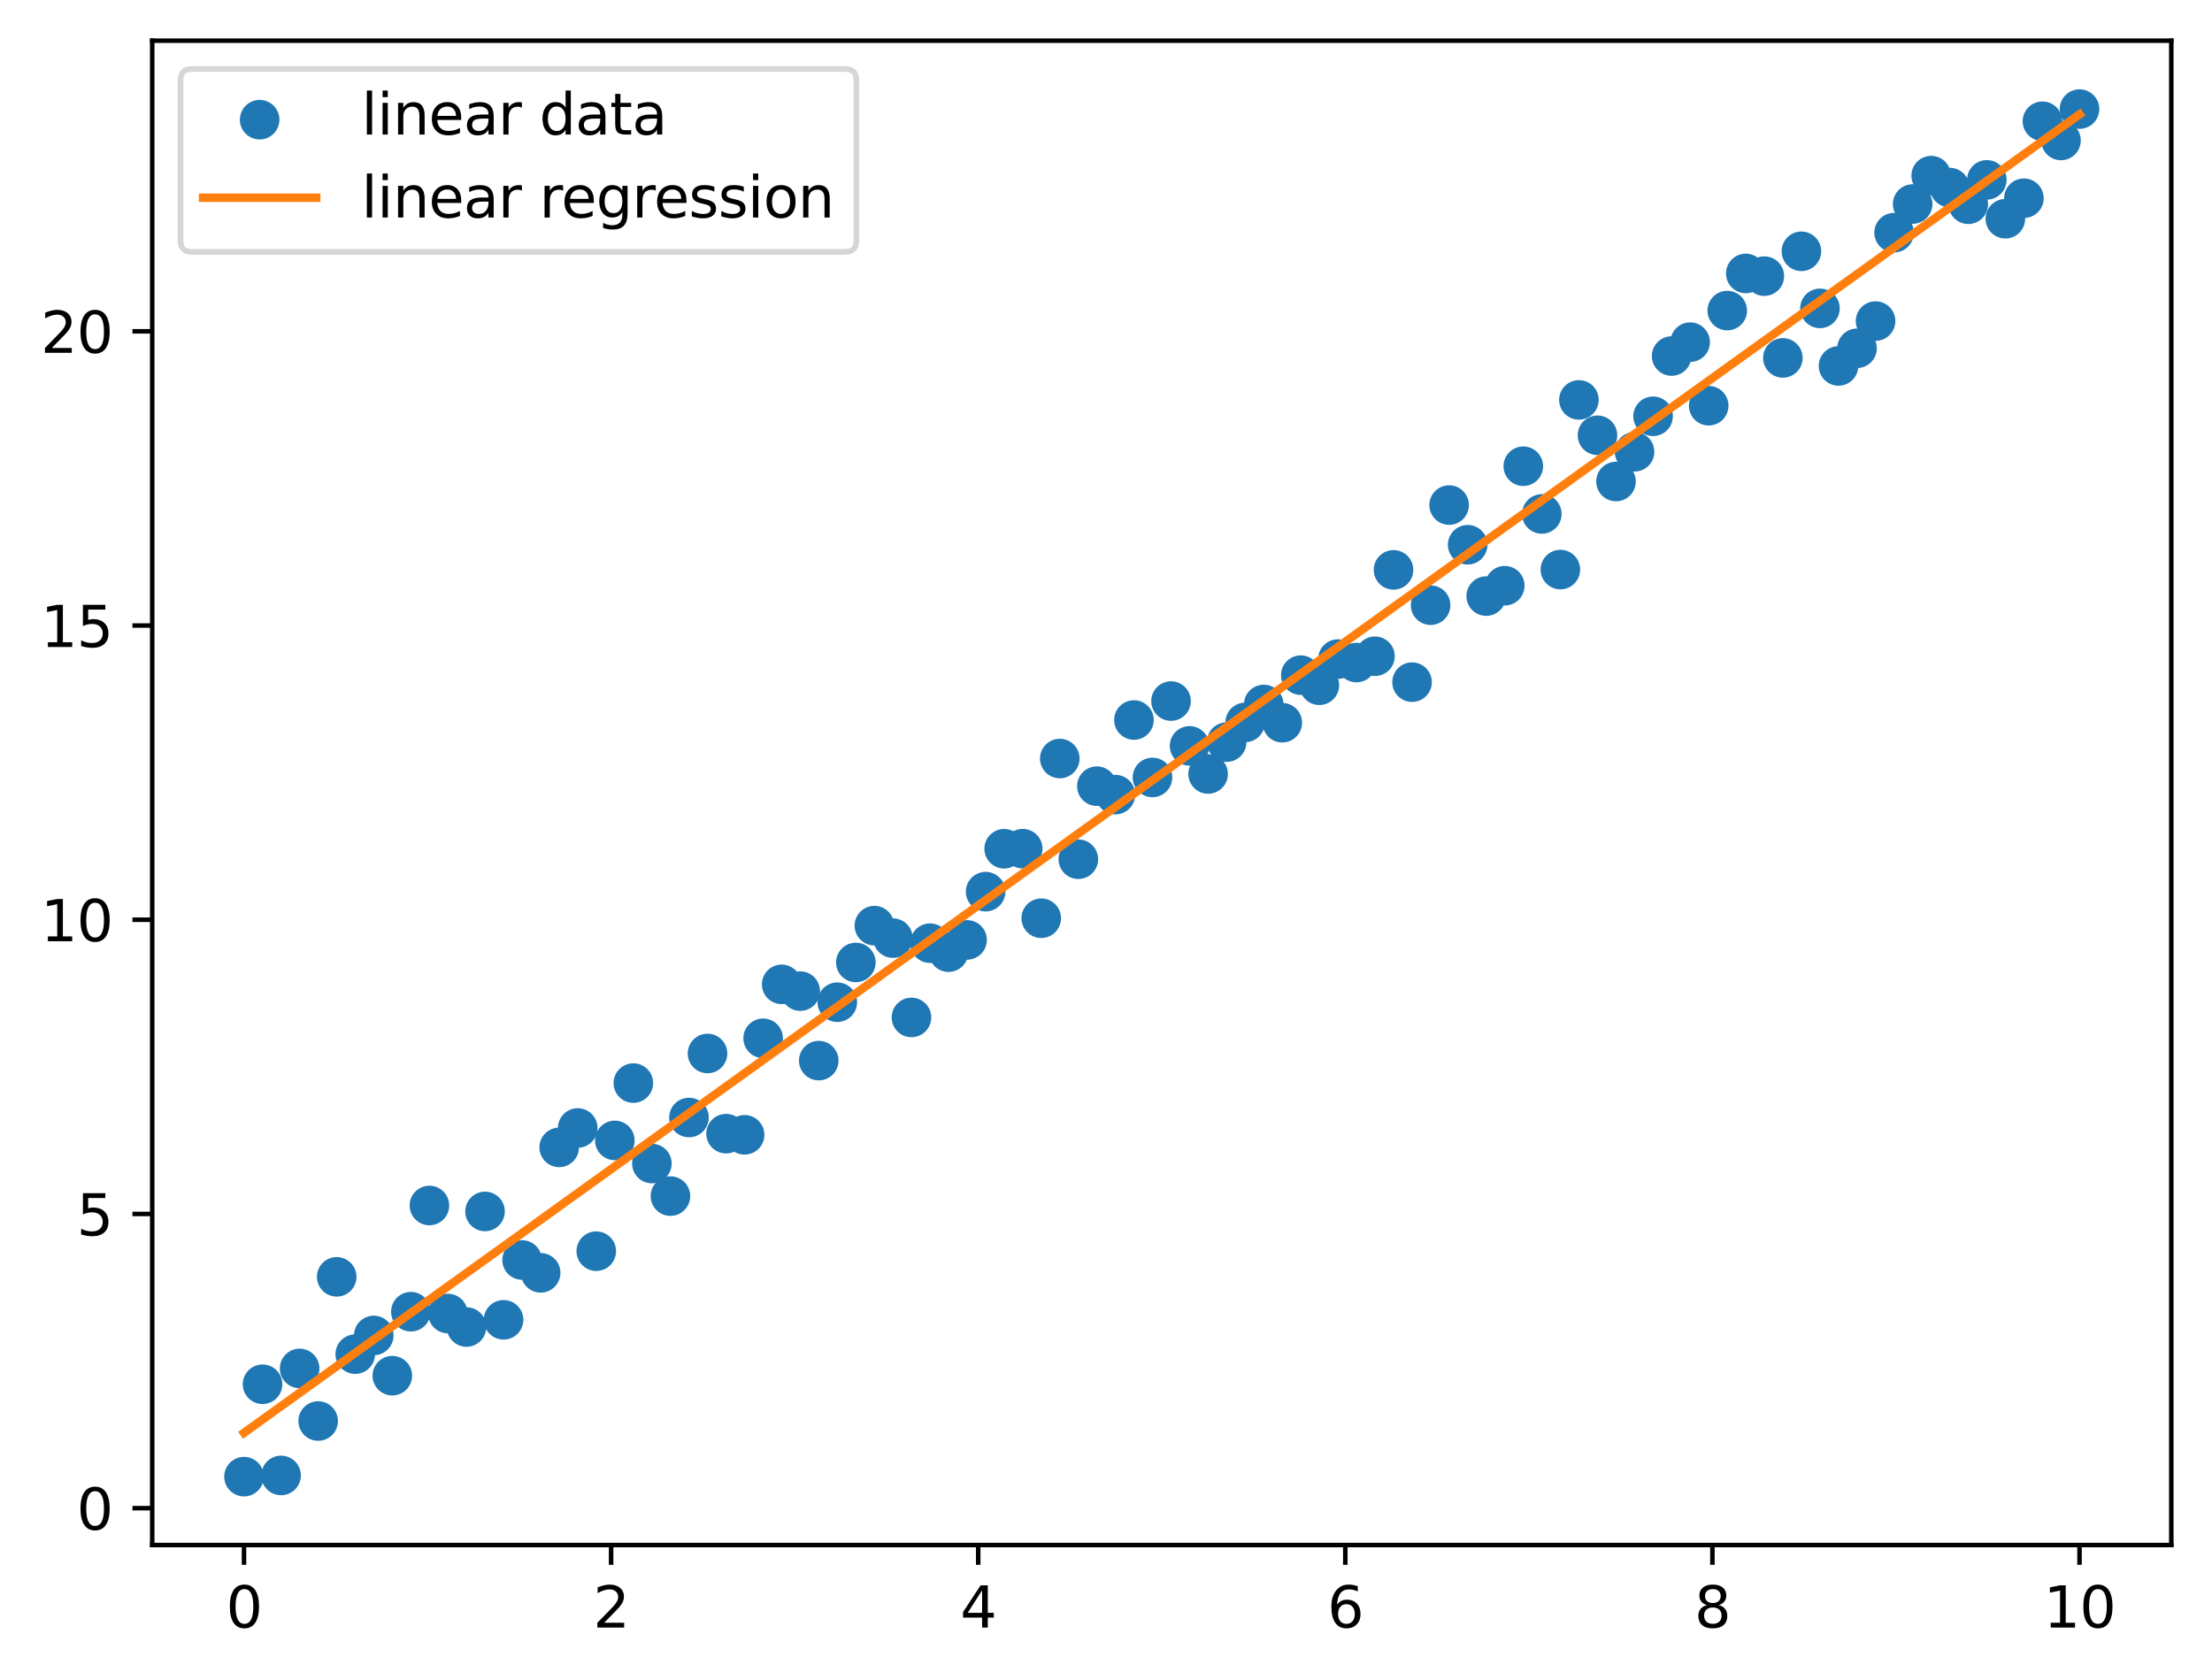 <?xml version="1.0" encoding="utf-8" standalone="no"?>
<!DOCTYPE svg PUBLIC "-//W3C//DTD SVG 1.1//EN"
  "http://www.w3.org/Graphics/SVG/1.1/DTD/svg11.dtd">
<svg xmlns:xlink="http://www.w3.org/1999/xlink" width="391.245pt" height="297.19pt" viewBox="0 0 391.245 297.19" xmlns="http://www.w3.org/2000/svg" version="1.1">
 <defs>
  <style type="text/css">*{stroke-linejoin: round; stroke-linecap: butt}</style>
 </defs>
 <g id="figure_1">
  <g id="patch_1">
   <path d="M 0 297.19 
L 391.245 297.19 
L 391.245 0 
L 0 0 
z
" style="fill: #ffffff"/>
  </g>
  <g id="axes_1">
   <g id="patch_2">
    <path d="M 26.925 273.312 
L 384.045 273.312 
L 384.045 7.2 
L 26.925 7.2 
z
" style="fill: #ffffff"/>
   </g>
   <g id="PathCollection_1">
    <defs>
     <path id="mb889d0ac4c" d="M 0 3 
C 0.796 3 1.559 2.684 2.121 2.121 
C 2.684 1.559 3 0.796 3 0 
C 3 -0.796 2.684 -1.559 2.121 -2.121 
C 1.559 -2.684 0.796 -3 0 -3 
C -0.796 -3 -1.559 -2.684 -2.121 -2.121 
C -2.684 -1.559 -3 -0.796 -3 0 
C -3 0.796 -2.684 1.559 -2.121 2.121 
C -1.559 2.684 -0.796 3 0 3 
z
" style="stroke: #1f77b4"/>
    </defs>
    <g clip-path="url(#pc6ffbb315f)">
     <use xlink:href="#mb889d0ac4c" x="43.158" y="261.216" style="fill: #1f77b4; stroke: #1f77b4"/>
     <use xlink:href="#mb889d0ac4c" x="46.437" y="244.871" style="fill: #1f77b4; stroke: #1f77b4"/>
     <use xlink:href="#mb889d0ac4c" x="49.716" y="261.003" style="fill: #1f77b4; stroke: #1f77b4"/>
     <use xlink:href="#mb889d0ac4c" x="52.996" y="242.075" style="fill: #1f77b4; stroke: #1f77b4"/>
     <use xlink:href="#mb889d0ac4c" x="56.275" y="251.378" style="fill: #1f77b4; stroke: #1f77b4"/>
     <use xlink:href="#mb889d0ac4c" x="59.554" y="225.87" style="fill: #1f77b4; stroke: #1f77b4"/>
     <use xlink:href="#mb889d0ac4c" x="62.834" y="239.547" style="fill: #1f77b4; stroke: #1f77b4"/>
     <use xlink:href="#mb889d0ac4c" x="66.113" y="236.241" style="fill: #1f77b4; stroke: #1f77b4"/>
     <use xlink:href="#mb889d0ac4c" x="69.392" y="243.357" style="fill: #1f77b4; stroke: #1f77b4"/>
     <use xlink:href="#mb889d0ac4c" x="72.672" y="232.039" style="fill: #1f77b4; stroke: #1f77b4"/>
     <use xlink:href="#mb889d0ac4c" x="75.951" y="213.25" style="fill: #1f77b4; stroke: #1f77b4"/>
     <use xlink:href="#mb889d0ac4c" x="79.23" y="232.365" style="fill: #1f77b4; stroke: #1f77b4"/>
     <use xlink:href="#mb889d0ac4c" x="82.51" y="234.745" style="fill: #1f77b4; stroke: #1f77b4"/>
     <use xlink:href="#mb889d0ac4c" x="85.789" y="214.301" style="fill: #1f77b4; stroke: #1f77b4"/>
     <use xlink:href="#mb889d0ac4c" x="89.068" y="233.473" style="fill: #1f77b4; stroke: #1f77b4"/>
     <use xlink:href="#mb889d0ac4c" x="92.348" y="222.895" style="fill: #1f77b4; stroke: #1f77b4"/>
     <use xlink:href="#mb889d0ac4c" x="95.627" y="225.163" style="fill: #1f77b4; stroke: #1f77b4"/>
     <use xlink:href="#mb889d0ac4c" x="98.906" y="202.97" style="fill: #1f77b4; stroke: #1f77b4"/>
     <use xlink:href="#mb889d0ac4c" x="102.186" y="199.538" style="fill: #1f77b4; stroke: #1f77b4"/>
     <use xlink:href="#mb889d0ac4c" x="105.465" y="221.332" style="fill: #1f77b4; stroke: #1f77b4"/>
     <use xlink:href="#mb889d0ac4c" x="108.745" y="201.738" style="fill: #1f77b4; stroke: #1f77b4"/>
     <use xlink:href="#mb889d0ac4c" x="112.024" y="191.596" style="fill: #1f77b4; stroke: #1f77b4"/>
     <use xlink:href="#mb889d0ac4c" x="115.303" y="205.829" style="fill: #1f77b4; stroke: #1f77b4"/>
     <use xlink:href="#mb889d0ac4c" x="118.583" y="211.588" style="fill: #1f77b4; stroke: #1f77b4"/>
     <use xlink:href="#mb889d0ac4c" x="121.862" y="197.687" style="fill: #1f77b4; stroke: #1f77b4"/>
     <use xlink:href="#mb889d0ac4c" x="125.141" y="186.359" style="fill: #1f77b4; stroke: #1f77b4"/>
     <use xlink:href="#mb889d0ac4c" x="128.421" y="200.544" style="fill: #1f77b4; stroke: #1f77b4"/>
     <use xlink:href="#mb889d0ac4c" x="131.7" y="200.746" style="fill: #1f77b4; stroke: #1f77b4"/>
     <use xlink:href="#mb889d0ac4c" x="134.979" y="183.669" style="fill: #1f77b4; stroke: #1f77b4"/>
     <use xlink:href="#mb889d0ac4c" x="138.259" y="174.128" style="fill: #1f77b4; stroke: #1f77b4"/>
     <use xlink:href="#mb889d0ac4c" x="141.538" y="175.329" style="fill: #1f77b4; stroke: #1f77b4"/>
     <use xlink:href="#mb889d0ac4c" x="144.817" y="187.622" style="fill: #1f77b4; stroke: #1f77b4"/>
     <use xlink:href="#mb889d0ac4c" x="148.097" y="177.292" style="fill: #1f77b4; stroke: #1f77b4"/>
     <use xlink:href="#mb889d0ac4c" x="151.376" y="170.257" style="fill: #1f77b4; stroke: #1f77b4"/>
     <use xlink:href="#mb889d0ac4c" x="154.655" y="163.745" style="fill: #1f77b4; stroke: #1f77b4"/>
     <use xlink:href="#mb889d0ac4c" x="157.935" y="165.953" style="fill: #1f77b4; stroke: #1f77b4"/>
     <use xlink:href="#mb889d0ac4c" x="161.214" y="179.984" style="fill: #1f77b4; stroke: #1f77b4"/>
     <use xlink:href="#mb889d0ac4c" x="164.493" y="166.848" style="fill: #1f77b4; stroke: #1f77b4"/>
     <use xlink:href="#mb889d0ac4c" x="167.773" y="168.437" style="fill: #1f77b4; stroke: #1f77b4"/>
     <use xlink:href="#mb889d0ac4c" x="171.052" y="166.27" style="fill: #1f77b4; stroke: #1f77b4"/>
     <use xlink:href="#mb889d0ac4c" x="174.331" y="157.734" style="fill: #1f77b4; stroke: #1f77b4"/>
     <use xlink:href="#mb889d0ac4c" x="177.611" y="150.143" style="fill: #1f77b4; stroke: #1f77b4"/>
     <use xlink:href="#mb889d0ac4c" x="180.89" y="150.131" style="fill: #1f77b4; stroke: #1f77b4"/>
     <use xlink:href="#mb889d0ac4c" x="184.169" y="162.434" style="fill: #1f77b4; stroke: #1f77b4"/>
     <use xlink:href="#mb889d0ac4c" x="187.449" y="134.184" style="fill: #1f77b4; stroke: #1f77b4"/>
     <use xlink:href="#mb889d0ac4c" x="190.728" y="151.993" style="fill: #1f77b4; stroke: #1f77b4"/>
     <use xlink:href="#mb889d0ac4c" x="194.007" y="139.074" style="fill: #1f77b4; stroke: #1f77b4"/>
     <use xlink:href="#mb889d0ac4c" x="197.287" y="140.567" style="fill: #1f77b4; stroke: #1f77b4"/>
     <use xlink:href="#mb889d0ac4c" x="200.566" y="127.368" style="fill: #1f77b4; stroke: #1f77b4"/>
     <use xlink:href="#mb889d0ac4c" x="203.845" y="137.531" style="fill: #1f77b4; stroke: #1f77b4"/>
     <use xlink:href="#mb889d0ac4c" x="207.125" y="124.018" style="fill: #1f77b4; stroke: #1f77b4"/>
     <use xlink:href="#mb889d0ac4c" x="210.404" y="131.946" style="fill: #1f77b4; stroke: #1f77b4"/>
     <use xlink:href="#mb889d0ac4c" x="213.683" y="136.914" style="fill: #1f77b4; stroke: #1f77b4"/>
     <use xlink:href="#mb889d0ac4c" x="216.963" y="131.282" style="fill: #1f77b4; stroke: #1f77b4"/>
     <use xlink:href="#mb889d0ac4c" x="220.242" y="127.793" style="fill: #1f77b4; stroke: #1f77b4"/>
     <use xlink:href="#mb889d0ac4c" x="223.521" y="124.622" style="fill: #1f77b4; stroke: #1f77b4"/>
     <use xlink:href="#mb889d0ac4c" x="226.801" y="127.848" style="fill: #1f77b4; stroke: #1f77b4"/>
     <use xlink:href="#mb889d0ac4c" x="230.08" y="119.434" style="fill: #1f77b4; stroke: #1f77b4"/>
     <use xlink:href="#mb889d0ac4c" x="233.359" y="121.22" style="fill: #1f77b4; stroke: #1f77b4"/>
     <use xlink:href="#mb889d0ac4c" x="236.639" y="116.595" style="fill: #1f77b4; stroke: #1f77b4"/>
     <use xlink:href="#mb889d0ac4c" x="239.918" y="117.206" style="fill: #1f77b4; stroke: #1f77b4"/>
     <use xlink:href="#mb889d0ac4c" x="243.197" y="116.09" style="fill: #1f77b4; stroke: #1f77b4"/>
     <use xlink:href="#mb889d0ac4c" x="246.477" y="100.81" style="fill: #1f77b4; stroke: #1f77b4"/>
     <use xlink:href="#mb889d0ac4c" x="249.756" y="120.672" style="fill: #1f77b4; stroke: #1f77b4"/>
     <use xlink:href="#mb889d0ac4c" x="253.035" y="107.055" style="fill: #1f77b4; stroke: #1f77b4"/>
     <use xlink:href="#mb889d0ac4c" x="256.315" y="89.345" style="fill: #1f77b4; stroke: #1f77b4"/>
     <use xlink:href="#mb889d0ac4c" x="259.594" y="96.365" style="fill: #1f77b4; stroke: #1f77b4"/>
     <use xlink:href="#mb889d0ac4c" x="262.873" y="105.448" style="fill: #1f77b4; stroke: #1f77b4"/>
     <use xlink:href="#mb889d0ac4c" x="266.153" y="103.613" style="fill: #1f77b4; stroke: #1f77b4"/>
     <use xlink:href="#mb889d0ac4c" x="269.432" y="82.474" style="fill: #1f77b4; stroke: #1f77b4"/>
     <use xlink:href="#mb889d0ac4c" x="272.711" y="90.919" style="fill: #1f77b4; stroke: #1f77b4"/>
     <use xlink:href="#mb889d0ac4c" x="275.991" y="100.757" style="fill: #1f77b4; stroke: #1f77b4"/>
     <use xlink:href="#mb889d0ac4c" x="279.27" y="70.742" style="fill: #1f77b4; stroke: #1f77b4"/>
     <use xlink:href="#mb889d0ac4c" x="282.549" y="77" style="fill: #1f77b4; stroke: #1f77b4"/>
     <use xlink:href="#mb889d0ac4c" x="285.829" y="85.178" style="fill: #1f77b4; stroke: #1f77b4"/>
     <use xlink:href="#mb889d0ac4c" x="289.108" y="79.919" style="fill: #1f77b4; stroke: #1f77b4"/>
     <use xlink:href="#mb889d0ac4c" x="292.387" y="73.638" style="fill: #1f77b4; stroke: #1f77b4"/>
     <use xlink:href="#mb889d0ac4c" x="295.667" y="62.983" style="fill: #1f77b4; stroke: #1f77b4"/>
     <use xlink:href="#mb889d0ac4c" x="298.946" y="60.529" style="fill: #1f77b4; stroke: #1f77b4"/>
     <use xlink:href="#mb889d0ac4c" x="302.225" y="71.77" style="fill: #1f77b4; stroke: #1f77b4"/>
     <use xlink:href="#mb889d0ac4c" x="305.505" y="54.942" style="fill: #1f77b4; stroke: #1f77b4"/>
     <use xlink:href="#mb889d0ac4c" x="308.784" y="48.37" style="fill: #1f77b4; stroke: #1f77b4"/>
     <use xlink:href="#mb889d0ac4c" x="312.064" y="48.849" style="fill: #1f77b4; stroke: #1f77b4"/>
     <use xlink:href="#mb889d0ac4c" x="315.343" y="63.316" style="fill: #1f77b4; stroke: #1f77b4"/>
     <use xlink:href="#mb889d0ac4c" x="318.622" y="44.455" style="fill: #1f77b4; stroke: #1f77b4"/>
     <use xlink:href="#mb889d0ac4c" x="321.902" y="54.551" style="fill: #1f77b4; stroke: #1f77b4"/>
     <use xlink:href="#mb889d0ac4c" x="325.181" y="64.735" style="fill: #1f77b4; stroke: #1f77b4"/>
     <use xlink:href="#mb889d0ac4c" x="328.46" y="61.611" style="fill: #1f77b4; stroke: #1f77b4"/>
     <use xlink:href="#mb889d0ac4c" x="331.74" y="56.797" style="fill: #1f77b4; stroke: #1f77b4"/>
     <use xlink:href="#mb889d0ac4c" x="335.019" y="41.156" style="fill: #1f77b4; stroke: #1f77b4"/>
     <use xlink:href="#mb889d0ac4c" x="338.298" y="36.093" style="fill: #1f77b4; stroke: #1f77b4"/>
     <use xlink:href="#mb889d0ac4c" x="341.578" y="31.071" style="fill: #1f77b4; stroke: #1f77b4"/>
     <use xlink:href="#mb889d0ac4c" x="344.857" y="33.181" style="fill: #1f77b4; stroke: #1f77b4"/>
     <use xlink:href="#mb889d0ac4c" x="348.136" y="36.132" style="fill: #1f77b4; stroke: #1f77b4"/>
     <use xlink:href="#mb889d0ac4c" x="351.416" y="31.817" style="fill: #1f77b4; stroke: #1f77b4"/>
     <use xlink:href="#mb889d0ac4c" x="354.695" y="38.697" style="fill: #1f77b4; stroke: #1f77b4"/>
     <use xlink:href="#mb889d0ac4c" x="357.974" y="35.069" style="fill: #1f77b4; stroke: #1f77b4"/>
     <use xlink:href="#mb889d0ac4c" x="361.254" y="21.449" style="fill: #1f77b4; stroke: #1f77b4"/>
     <use xlink:href="#mb889d0ac4c" x="364.533" y="24.848" style="fill: #1f77b4; stroke: #1f77b4"/>
     <use xlink:href="#mb889d0ac4c" x="367.812" y="19.296" style="fill: #1f77b4; stroke: #1f77b4"/>
    </g>
   </g>
   <g id="matplotlib.axis_1">
    <g id="xtick_1">
     <g id="line2d_1">
      <defs>
       <path id="mee82c10984" d="M 0 0 
L 0 3.5 
" style="stroke: #000000; stroke-width: 0.8"/>
      </defs>
      <g>
       <use xlink:href="#mee82c10984" x="43.158" y="273.312" style="stroke: #000000; stroke-width: 0.8"/>
      </g>
     </g>
     <g id="text_1">
      <!-- 0 -->
      <g transform="translate(39.976 287.91) scale(0.1 -0.1)">
       <defs>
        <path id="DejaVuSans-30" d="M 2034 4250 
Q 1547 4250 1301 3770 
Q 1056 3291 1056 2328 
Q 1056 1369 1301 889 
Q 1547 409 2034 409 
Q 2525 409 2770 889 
Q 3016 1369 3016 2328 
Q 3016 3291 2770 3770 
Q 2525 4250 2034 4250 
z
M 2034 4750 
Q 2819 4750 3233 4129 
Q 3647 3509 3647 2328 
Q 3647 1150 3233 529 
Q 2819 -91 2034 -91 
Q 1250 -91 836 529 
Q 422 1150 422 2328 
Q 422 3509 836 4129 
Q 1250 4750 2034 4750 
z
" transform="scale(0.016)"/>
       </defs>
       <use xlink:href="#DejaVuSans-30"/>
      </g>
     </g>
    </g>
    <g id="xtick_2">
     <g id="line2d_2">
      <g>
       <use xlink:href="#mee82c10984" x="108.089" y="273.312" style="stroke: #000000; stroke-width: 0.8"/>
      </g>
     </g>
     <g id="text_2">
      <!-- 2 -->
      <g transform="translate(104.907 287.91) scale(0.1 -0.1)">
       <defs>
        <path id="DejaVuSans-32" d="M 1228 531 
L 3431 531 
L 3431 0 
L 469 0 
L 469 531 
Q 828 903 1448 1529 
Q 2069 2156 2228 2338 
Q 2531 2678 2651 2914 
Q 2772 3150 2772 3378 
Q 2772 3750 2511 3984 
Q 2250 4219 1831 4219 
Q 1534 4219 1204 4116 
Q 875 4013 500 3803 
L 500 4441 
Q 881 4594 1212 4672 
Q 1544 4750 1819 4750 
Q 2544 4750 2975 4387 
Q 3406 4025 3406 3419 
Q 3406 3131 3298 2873 
Q 3191 2616 2906 2266 
Q 2828 2175 2409 1742 
Q 1991 1309 1228 531 
z
" transform="scale(0.016)"/>
       </defs>
       <use xlink:href="#DejaVuSans-32"/>
      </g>
     </g>
    </g>
    <g id="xtick_3">
     <g id="line2d_3">
      <g>
       <use xlink:href="#mee82c10984" x="173.02" y="273.312" style="stroke: #000000; stroke-width: 0.8"/>
      </g>
     </g>
     <g id="text_3">
      <!-- 4 -->
      <g transform="translate(169.838 287.91) scale(0.1 -0.1)">
       <defs>
        <path id="DejaVuSans-34" d="M 2419 4116 
L 825 1625 
L 2419 1625 
L 2419 4116 
z
M 2253 4666 
L 3047 4666 
L 3047 1625 
L 3713 1625 
L 3713 1100 
L 3047 1100 
L 3047 0 
L 2419 0 
L 2419 1100 
L 313 1100 
L 313 1709 
L 2253 4666 
z
" transform="scale(0.016)"/>
       </defs>
       <use xlink:href="#DejaVuSans-34"/>
      </g>
     </g>
    </g>
    <g id="xtick_4">
     <g id="line2d_4">
      <g>
       <use xlink:href="#mee82c10984" x="237.95" y="273.312" style="stroke: #000000; stroke-width: 0.8"/>
      </g>
     </g>
     <g id="text_4">
      <!-- 6 -->
      <g transform="translate(234.769 287.91) scale(0.1 -0.1)">
       <defs>
        <path id="DejaVuSans-36" d="M 2113 2584 
Q 1688 2584 1439 2293 
Q 1191 2003 1191 1497 
Q 1191 994 1439 701 
Q 1688 409 2113 409 
Q 2538 409 2786 701 
Q 3034 994 3034 1497 
Q 3034 2003 2786 2293 
Q 2538 2584 2113 2584 
z
M 3366 4563 
L 3366 3988 
Q 3128 4100 2886 4159 
Q 2644 4219 2406 4219 
Q 1781 4219 1451 3797 
Q 1122 3375 1075 2522 
Q 1259 2794 1537 2939 
Q 1816 3084 2150 3084 
Q 2853 3084 3261 2657 
Q 3669 2231 3669 1497 
Q 3669 778 3244 343 
Q 2819 -91 2113 -91 
Q 1303 -91 875 529 
Q 447 1150 447 2328 
Q 447 3434 972 4092 
Q 1497 4750 2381 4750 
Q 2619 4750 2861 4703 
Q 3103 4656 3366 4563 
z
" transform="scale(0.016)"/>
       </defs>
       <use xlink:href="#DejaVuSans-36"/>
      </g>
     </g>
    </g>
    <g id="xtick_5">
     <g id="line2d_5">
      <g>
       <use xlink:href="#mee82c10984" x="302.881" y="273.312" style="stroke: #000000; stroke-width: 0.8"/>
      </g>
     </g>
     <g id="text_5">
      <!-- 8 -->
      <g transform="translate(299.7 287.91) scale(0.1 -0.1)">
       <defs>
        <path id="DejaVuSans-38" d="M 2034 2216 
Q 1584 2216 1326 1975 
Q 1069 1734 1069 1313 
Q 1069 891 1326 650 
Q 1584 409 2034 409 
Q 2484 409 2743 651 
Q 3003 894 3003 1313 
Q 3003 1734 2745 1975 
Q 2488 2216 2034 2216 
z
M 1403 2484 
Q 997 2584 770 2862 
Q 544 3141 544 3541 
Q 544 4100 942 4425 
Q 1341 4750 2034 4750 
Q 2731 4750 3128 4425 
Q 3525 4100 3525 3541 
Q 3525 3141 3298 2862 
Q 3072 2584 2669 2484 
Q 3125 2378 3379 2068 
Q 3634 1759 3634 1313 
Q 3634 634 3220 271 
Q 2806 -91 2034 -91 
Q 1263 -91 848 271 
Q 434 634 434 1313 
Q 434 1759 690 2068 
Q 947 2378 1403 2484 
z
M 1172 3481 
Q 1172 3119 1398 2916 
Q 1625 2713 2034 2713 
Q 2441 2713 2670 2916 
Q 2900 3119 2900 3481 
Q 2900 3844 2670 4047 
Q 2441 4250 2034 4250 
Q 1625 4250 1398 4047 
Q 1172 3844 1172 3481 
z
" transform="scale(0.016)"/>
       </defs>
       <use xlink:href="#DejaVuSans-38"/>
      </g>
     </g>
    </g>
    <g id="xtick_6">
     <g id="line2d_6">
      <g>
       <use xlink:href="#mee82c10984" x="367.812" y="273.312" style="stroke: #000000; stroke-width: 0.8"/>
      </g>
     </g>
     <g id="text_6">
      <!-- 10 -->
      <g transform="translate(361.45 287.91) scale(0.1 -0.1)">
       <defs>
        <path id="DejaVuSans-31" d="M 794 531 
L 1825 531 
L 1825 4091 
L 703 3866 
L 703 4441 
L 1819 4666 
L 2450 4666 
L 2450 531 
L 3481 531 
L 3481 0 
L 794 0 
L 794 531 
z
" transform="scale(0.016)"/>
       </defs>
       <use xlink:href="#DejaVuSans-31"/>
       <use xlink:href="#DejaVuSans-30" transform="translate(63.623 0)"/>
      </g>
     </g>
    </g>
   </g>
   <g id="matplotlib.axis_2">
    <g id="ytick_1">
     <g id="line2d_7">
      <defs>
       <path id="mb75f348e0e" d="M 0 0 
L -3.5 0 
" style="stroke: #000000; stroke-width: 0.8"/>
      </defs>
      <g>
       <use xlink:href="#mb75f348e0e" x="26.925" y="266.79" style="stroke: #000000; stroke-width: 0.8"/>
      </g>
     </g>
     <g id="text_7">
      <!-- 0 -->
      <g transform="translate(13.562 270.59) scale(0.1 -0.1)">
       <use xlink:href="#DejaVuSans-30"/>
      </g>
     </g>
    </g>
    <g id="ytick_2">
     <g id="line2d_8">
      <g>
       <use xlink:href="#mb75f348e0e" x="26.925" y="214.745" style="stroke: #000000; stroke-width: 0.8"/>
      </g>
     </g>
     <g id="text_8">
      <!-- 5 -->
      <g transform="translate(13.562 218.544) scale(0.1 -0.1)">
       <defs>
        <path id="DejaVuSans-35" d="M 691 4666 
L 3169 4666 
L 3169 4134 
L 1269 4134 
L 1269 2991 
Q 1406 3038 1543 3061 
Q 1681 3084 1819 3084 
Q 2600 3084 3056 2656 
Q 3513 2228 3513 1497 
Q 3513 744 3044 326 
Q 2575 -91 1722 -91 
Q 1428 -91 1123 -41 
Q 819 9 494 109 
L 494 744 
Q 775 591 1075 516 
Q 1375 441 1709 441 
Q 2250 441 2565 725 
Q 2881 1009 2881 1497 
Q 2881 1984 2565 2268 
Q 2250 2553 1709 2553 
Q 1456 2553 1204 2497 
Q 953 2441 691 2322 
L 691 4666 
z
" transform="scale(0.016)"/>
       </defs>
       <use xlink:href="#DejaVuSans-35"/>
      </g>
     </g>
    </g>
    <g id="ytick_3">
     <g id="line2d_9">
      <g>
       <use xlink:href="#mb75f348e0e" x="26.925" y="162.7" style="stroke: #000000; stroke-width: 0.8"/>
      </g>
     </g>
     <g id="text_9">
      <!-- 10 -->
      <g transform="translate(7.2 166.499) scale(0.1 -0.1)">
       <use xlink:href="#DejaVuSans-31"/>
       <use xlink:href="#DejaVuSans-30" transform="translate(63.623 0)"/>
      </g>
     </g>
    </g>
    <g id="ytick_4">
     <g id="line2d_10">
      <g>
       <use xlink:href="#mb75f348e0e" x="26.925" y="110.655" style="stroke: #000000; stroke-width: 0.8"/>
      </g>
     </g>
     <g id="text_10">
      <!-- 15 -->
      <g transform="translate(7.2 114.454) scale(0.1 -0.1)">
       <use xlink:href="#DejaVuSans-31"/>
       <use xlink:href="#DejaVuSans-35" transform="translate(63.623 0)"/>
      </g>
     </g>
    </g>
    <g id="ytick_5">
     <g id="line2d_11">
      <g>
       <use xlink:href="#mb75f348e0e" x="26.925" y="58.609" style="stroke: #000000; stroke-width: 0.8"/>
      </g>
     </g>
     <g id="text_11">
      <!-- 20 -->
      <g transform="translate(7.2 62.409) scale(0.1 -0.1)">
       <use xlink:href="#DejaVuSans-32"/>
       <use xlink:href="#DejaVuSans-30" transform="translate(63.623 0)"/>
      </g>
     </g>
    </g>
   </g>
   <g id="line2d_12">
    <path d="M 43.158 253.467 
L 46.437 251.111 
L 49.716 248.755 
L 52.996 246.399 
L 56.275 244.044 
L 59.554 241.688 
L 62.834 239.332 
L 66.113 236.976 
L 69.392 234.62 
L 72.672 232.264 
L 75.951 229.908 
L 79.23 227.552 
L 82.51 225.196 
L 85.789 222.841 
L 89.068 220.485 
L 92.348 218.129 
L 95.627 215.773 
L 98.906 213.417 
L 102.186 211.061 
L 105.465 208.705 
L 108.745 206.349 
L 112.024 203.993 
L 115.303 201.637 
L 118.583 199.282 
L 121.862 196.926 
L 125.141 194.57 
L 128.421 192.214 
L 131.7 189.858 
L 134.979 187.502 
L 138.259 185.146 
L 141.538 182.79 
L 144.817 180.434 
L 148.097 178.078 
L 151.376 175.723 
L 154.655 173.367 
L 157.935 171.011 
L 161.214 168.655 
L 164.493 166.299 
L 167.773 163.943 
L 171.052 161.587 
L 174.331 159.231 
L 177.611 156.875 
L 180.89 154.519 
L 184.169 152.164 
L 187.449 149.808 
L 190.728 147.452 
L 194.007 145.096 
L 197.287 142.74 
L 200.566 140.384 
L 203.845 138.028 
L 207.125 135.672 
L 210.404 133.316 
L 213.683 130.961 
L 216.963 128.605 
L 220.242 126.249 
L 223.521 123.893 
L 226.801 121.537 
L 230.08 119.181 
L 233.359 116.825 
L 236.639 114.469 
L 239.918 112.113 
L 243.197 109.757 
L 246.477 107.402 
L 249.756 105.046 
L 253.035 102.69 
L 256.315 100.334 
L 259.594 97.978 
L 262.873 95.622 
L 266.153 93.266 
L 269.432 90.91 
L 272.711 88.554 
L 275.991 86.198 
L 279.27 83.843 
L 282.549 81.487 
L 285.829 79.131 
L 289.108 76.775 
L 292.387 74.419 
L 295.667 72.063 
L 298.946 69.707 
L 302.225 67.351 
L 305.505 64.995 
L 308.784 62.639 
L 312.064 60.284 
L 315.343 57.928 
L 318.622 55.572 
L 321.902 53.216 
L 325.181 50.86 
L 328.46 48.504 
L 331.74 46.148 
L 335.019 43.792 
L 338.298 41.436 
L 341.578 39.081 
L 344.857 36.725 
L 348.136 34.369 
L 351.416 32.013 
L 354.695 29.657 
L 357.974 27.301 
L 361.254 24.945 
L 364.533 22.589 
L 367.812 20.233 
" clip-path="url(#pc6ffbb315f)" style="fill: none; stroke: #ff7f0e; stroke-width: 1.5; stroke-linecap: square"/>
   </g>
   <g id="patch_3">
    <path d="M 26.925 273.312 
L 26.925 7.2 
" style="fill: none; stroke: #000000; stroke-width: 0.8; stroke-linejoin: miter; stroke-linecap: square"/>
   </g>
   <g id="patch_4">
    <path d="M 384.045 273.312 
L 384.045 7.2 
" style="fill: none; stroke: #000000; stroke-width: 0.8; stroke-linejoin: miter; stroke-linecap: square"/>
   </g>
   <g id="patch_5">
    <path d="M 26.925 273.312 
L 384.045 273.312 
" style="fill: none; stroke: #000000; stroke-width: 0.8; stroke-linejoin: miter; stroke-linecap: square"/>
   </g>
   <g id="patch_6">
    <path d="M 26.925 7.2 
L 384.045 7.2 
" style="fill: none; stroke: #000000; stroke-width: 0.8; stroke-linejoin: miter; stroke-linecap: square"/>
   </g>
   <g id="legend_1">
    <g id="patch_7">
     <path d="M 33.925 44.556 
L 149.469 44.556 
Q 151.469 44.556 151.469 42.556 
L 151.469 14.2 
Q 151.469 12.2 149.469 12.2 
L 33.925 12.2 
Q 31.925 12.2 31.925 14.2 
L 31.925 42.556 
Q 31.925 44.556 33.925 44.556 
z
" style="fill: #ffffff; opacity: 0.8; stroke: #cccccc; stroke-linejoin: miter"/>
    </g>
    <g id="PathCollection_2">
     <g>
      <use xlink:href="#mb889d0ac4c" x="45.925" y="21.173" style="fill: #1f77b4; stroke: #1f77b4"/>
     </g>
    </g>
    <g id="text_12">
     <!-- linear data -->
     <g transform="translate(63.925 23.798) scale(0.1 -0.1)">
      <defs>
       <path id="DejaVuSans-6c" d="M 603 4863 
L 1178 4863 
L 1178 0 
L 603 0 
L 603 4863 
z
" transform="scale(0.016)"/>
       <path id="DejaVuSans-69" d="M 603 3500 
L 1178 3500 
L 1178 0 
L 603 0 
L 603 3500 
z
M 603 4863 
L 1178 4863 
L 1178 4134 
L 603 4134 
L 603 4863 
z
" transform="scale(0.016)"/>
       <path id="DejaVuSans-6e" d="M 3513 2113 
L 3513 0 
L 2938 0 
L 2938 2094 
Q 2938 2591 2744 2837 
Q 2550 3084 2163 3084 
Q 1697 3084 1428 2787 
Q 1159 2491 1159 1978 
L 1159 0 
L 581 0 
L 581 3500 
L 1159 3500 
L 1159 2956 
Q 1366 3272 1645 3428 
Q 1925 3584 2291 3584 
Q 2894 3584 3203 3211 
Q 3513 2838 3513 2113 
z
" transform="scale(0.016)"/>
       <path id="DejaVuSans-65" d="M 3597 1894 
L 3597 1613 
L 953 1613 
Q 991 1019 1311 708 
Q 1631 397 2203 397 
Q 2534 397 2845 478 
Q 3156 559 3463 722 
L 3463 178 
Q 3153 47 2828 -22 
Q 2503 -91 2169 -91 
Q 1331 -91 842 396 
Q 353 884 353 1716 
Q 353 2575 817 3079 
Q 1281 3584 2069 3584 
Q 2775 3584 3186 3129 
Q 3597 2675 3597 1894 
z
M 3022 2063 
Q 3016 2534 2758 2815 
Q 2500 3097 2075 3097 
Q 1594 3097 1305 2825 
Q 1016 2553 972 2059 
L 3022 2063 
z
" transform="scale(0.016)"/>
       <path id="DejaVuSans-61" d="M 2194 1759 
Q 1497 1759 1228 1600 
Q 959 1441 959 1056 
Q 959 750 1161 570 
Q 1363 391 1709 391 
Q 2188 391 2477 730 
Q 2766 1069 2766 1631 
L 2766 1759 
L 2194 1759 
z
M 3341 1997 
L 3341 0 
L 2766 0 
L 2766 531 
Q 2569 213 2275 61 
Q 1981 -91 1556 -91 
Q 1019 -91 701 211 
Q 384 513 384 1019 
Q 384 1609 779 1909 
Q 1175 2209 1959 2209 
L 2766 2209 
L 2766 2266 
Q 2766 2663 2505 2880 
Q 2244 3097 1772 3097 
Q 1472 3097 1187 3025 
Q 903 2953 641 2809 
L 641 3341 
Q 956 3463 1253 3523 
Q 1550 3584 1831 3584 
Q 2591 3584 2966 3190 
Q 3341 2797 3341 1997 
z
" transform="scale(0.016)"/>
       <path id="DejaVuSans-72" d="M 2631 2963 
Q 2534 3019 2420 3045 
Q 2306 3072 2169 3072 
Q 1681 3072 1420 2755 
Q 1159 2438 1159 1844 
L 1159 0 
L 581 0 
L 581 3500 
L 1159 3500 
L 1159 2956 
Q 1341 3275 1631 3429 
Q 1922 3584 2338 3584 
Q 2397 3584 2469 3576 
Q 2541 3569 2628 3553 
L 2631 2963 
z
" transform="scale(0.016)"/>
       <path id="DejaVuSans-20" transform="scale(0.016)"/>
       <path id="DejaVuSans-64" d="M 2906 2969 
L 2906 4863 
L 3481 4863 
L 3481 0 
L 2906 0 
L 2906 525 
Q 2725 213 2448 61 
Q 2172 -91 1784 -91 
Q 1150 -91 751 415 
Q 353 922 353 1747 
Q 353 2572 751 3078 
Q 1150 3584 1784 3584 
Q 2172 3584 2448 3432 
Q 2725 3281 2906 2969 
z
M 947 1747 
Q 947 1113 1208 752 
Q 1469 391 1925 391 
Q 2381 391 2643 752 
Q 2906 1113 2906 1747 
Q 2906 2381 2643 2742 
Q 2381 3103 1925 3103 
Q 1469 3103 1208 2742 
Q 947 2381 947 1747 
z
" transform="scale(0.016)"/>
       <path id="DejaVuSans-74" d="M 1172 4494 
L 1172 3500 
L 2356 3500 
L 2356 3053 
L 1172 3053 
L 1172 1153 
Q 1172 725 1289 603 
Q 1406 481 1766 481 
L 2356 481 
L 2356 0 
L 1766 0 
Q 1100 0 847 248 
Q 594 497 594 1153 
L 594 3053 
L 172 3053 
L 172 3500 
L 594 3500 
L 594 4494 
L 1172 4494 
z
" transform="scale(0.016)"/>
      </defs>
      <use xlink:href="#DejaVuSans-6c"/>
      <use xlink:href="#DejaVuSans-69" transform="translate(27.783 0)"/>
      <use xlink:href="#DejaVuSans-6e" transform="translate(55.566 0)"/>
      <use xlink:href="#DejaVuSans-65" transform="translate(118.945 0)"/>
      <use xlink:href="#DejaVuSans-61" transform="translate(180.469 0)"/>
      <use xlink:href="#DejaVuSans-72" transform="translate(241.748 0)"/>
      <use xlink:href="#DejaVuSans-20" transform="translate(282.861 0)"/>
      <use xlink:href="#DejaVuSans-64" transform="translate(314.648 0)"/>
      <use xlink:href="#DejaVuSans-61" transform="translate(378.125 0)"/>
      <use xlink:href="#DejaVuSans-74" transform="translate(439.404 0)"/>
      <use xlink:href="#DejaVuSans-61" transform="translate(478.613 0)"/>
     </g>
    </g>
    <g id="line2d_13">
     <path d="M 35.925 34.977 
L 45.925 34.977 
L 55.925 34.977 
" style="fill: none; stroke: #ff7f0e; stroke-width: 1.5; stroke-linecap: square"/>
    </g>
    <g id="text_13">
     <!-- linear regression -->
     <g transform="translate(63.925 38.477) scale(0.1 -0.1)">
      <defs>
       <path id="DejaVuSans-67" d="M 2906 1791 
Q 2906 2416 2648 2759 
Q 2391 3103 1925 3103 
Q 1463 3103 1205 2759 
Q 947 2416 947 1791 
Q 947 1169 1205 825 
Q 1463 481 1925 481 
Q 2391 481 2648 825 
Q 2906 1169 2906 1791 
z
M 3481 434 
Q 3481 -459 3084 -895 
Q 2688 -1331 1869 -1331 
Q 1566 -1331 1297 -1286 
Q 1028 -1241 775 -1147 
L 775 -588 
Q 1028 -725 1275 -790 
Q 1522 -856 1778 -856 
Q 2344 -856 2625 -561 
Q 2906 -266 2906 331 
L 2906 616 
Q 2728 306 2450 153 
Q 2172 0 1784 0 
Q 1141 0 747 490 
Q 353 981 353 1791 
Q 353 2603 747 3093 
Q 1141 3584 1784 3584 
Q 2172 3584 2450 3431 
Q 2728 3278 2906 2969 
L 2906 3500 
L 3481 3500 
L 3481 434 
z
" transform="scale(0.016)"/>
       <path id="DejaVuSans-73" d="M 2834 3397 
L 2834 2853 
Q 2591 2978 2328 3040 
Q 2066 3103 1784 3103 
Q 1356 3103 1142 2972 
Q 928 2841 928 2578 
Q 928 2378 1081 2264 
Q 1234 2150 1697 2047 
L 1894 2003 
Q 2506 1872 2764 1633 
Q 3022 1394 3022 966 
Q 3022 478 2636 193 
Q 2250 -91 1575 -91 
Q 1294 -91 989 -36 
Q 684 19 347 128 
L 347 722 
Q 666 556 975 473 
Q 1284 391 1588 391 
Q 1994 391 2212 530 
Q 2431 669 2431 922 
Q 2431 1156 2273 1281 
Q 2116 1406 1581 1522 
L 1381 1569 
Q 847 1681 609 1914 
Q 372 2147 372 2553 
Q 372 3047 722 3315 
Q 1072 3584 1716 3584 
Q 2034 3584 2315 3537 
Q 2597 3491 2834 3397 
z
" transform="scale(0.016)"/>
       <path id="DejaVuSans-6f" d="M 1959 3097 
Q 1497 3097 1228 2736 
Q 959 2375 959 1747 
Q 959 1119 1226 758 
Q 1494 397 1959 397 
Q 2419 397 2687 759 
Q 2956 1122 2956 1747 
Q 2956 2369 2687 2733 
Q 2419 3097 1959 3097 
z
M 1959 3584 
Q 2709 3584 3137 3096 
Q 3566 2609 3566 1747 
Q 3566 888 3137 398 
Q 2709 -91 1959 -91 
Q 1206 -91 779 398 
Q 353 888 353 1747 
Q 353 2609 779 3096 
Q 1206 3584 1959 3584 
z
" transform="scale(0.016)"/>
      </defs>
      <use xlink:href="#DejaVuSans-6c"/>
      <use xlink:href="#DejaVuSans-69" transform="translate(27.783 0)"/>
      <use xlink:href="#DejaVuSans-6e" transform="translate(55.566 0)"/>
      <use xlink:href="#DejaVuSans-65" transform="translate(118.945 0)"/>
      <use xlink:href="#DejaVuSans-61" transform="translate(180.469 0)"/>
      <use xlink:href="#DejaVuSans-72" transform="translate(241.748 0)"/>
      <use xlink:href="#DejaVuSans-20" transform="translate(282.861 0)"/>
      <use xlink:href="#DejaVuSans-72" transform="translate(314.648 0)"/>
      <use xlink:href="#DejaVuSans-65" transform="translate(353.512 0)"/>
      <use xlink:href="#DejaVuSans-67" transform="translate(415.035 0)"/>
      <use xlink:href="#DejaVuSans-72" transform="translate(478.512 0)"/>
      <use xlink:href="#DejaVuSans-65" transform="translate(517.375 0)"/>
      <use xlink:href="#DejaVuSans-73" transform="translate(578.898 0)"/>
      <use xlink:href="#DejaVuSans-73" transform="translate(630.998 0)"/>
      <use xlink:href="#DejaVuSans-69" transform="translate(683.098 0)"/>
      <use xlink:href="#DejaVuSans-6f" transform="translate(710.881 0)"/>
      <use xlink:href="#DejaVuSans-6e" transform="translate(772.062 0)"/>
     </g>
    </g>
   </g>
  </g>
 </g>
 <defs>
  <clipPath id="pc6ffbb315f">
   <rect x="26.925" y="7.2" width="357.12" height="266.112"/>
  </clipPath>
 </defs>
</svg>